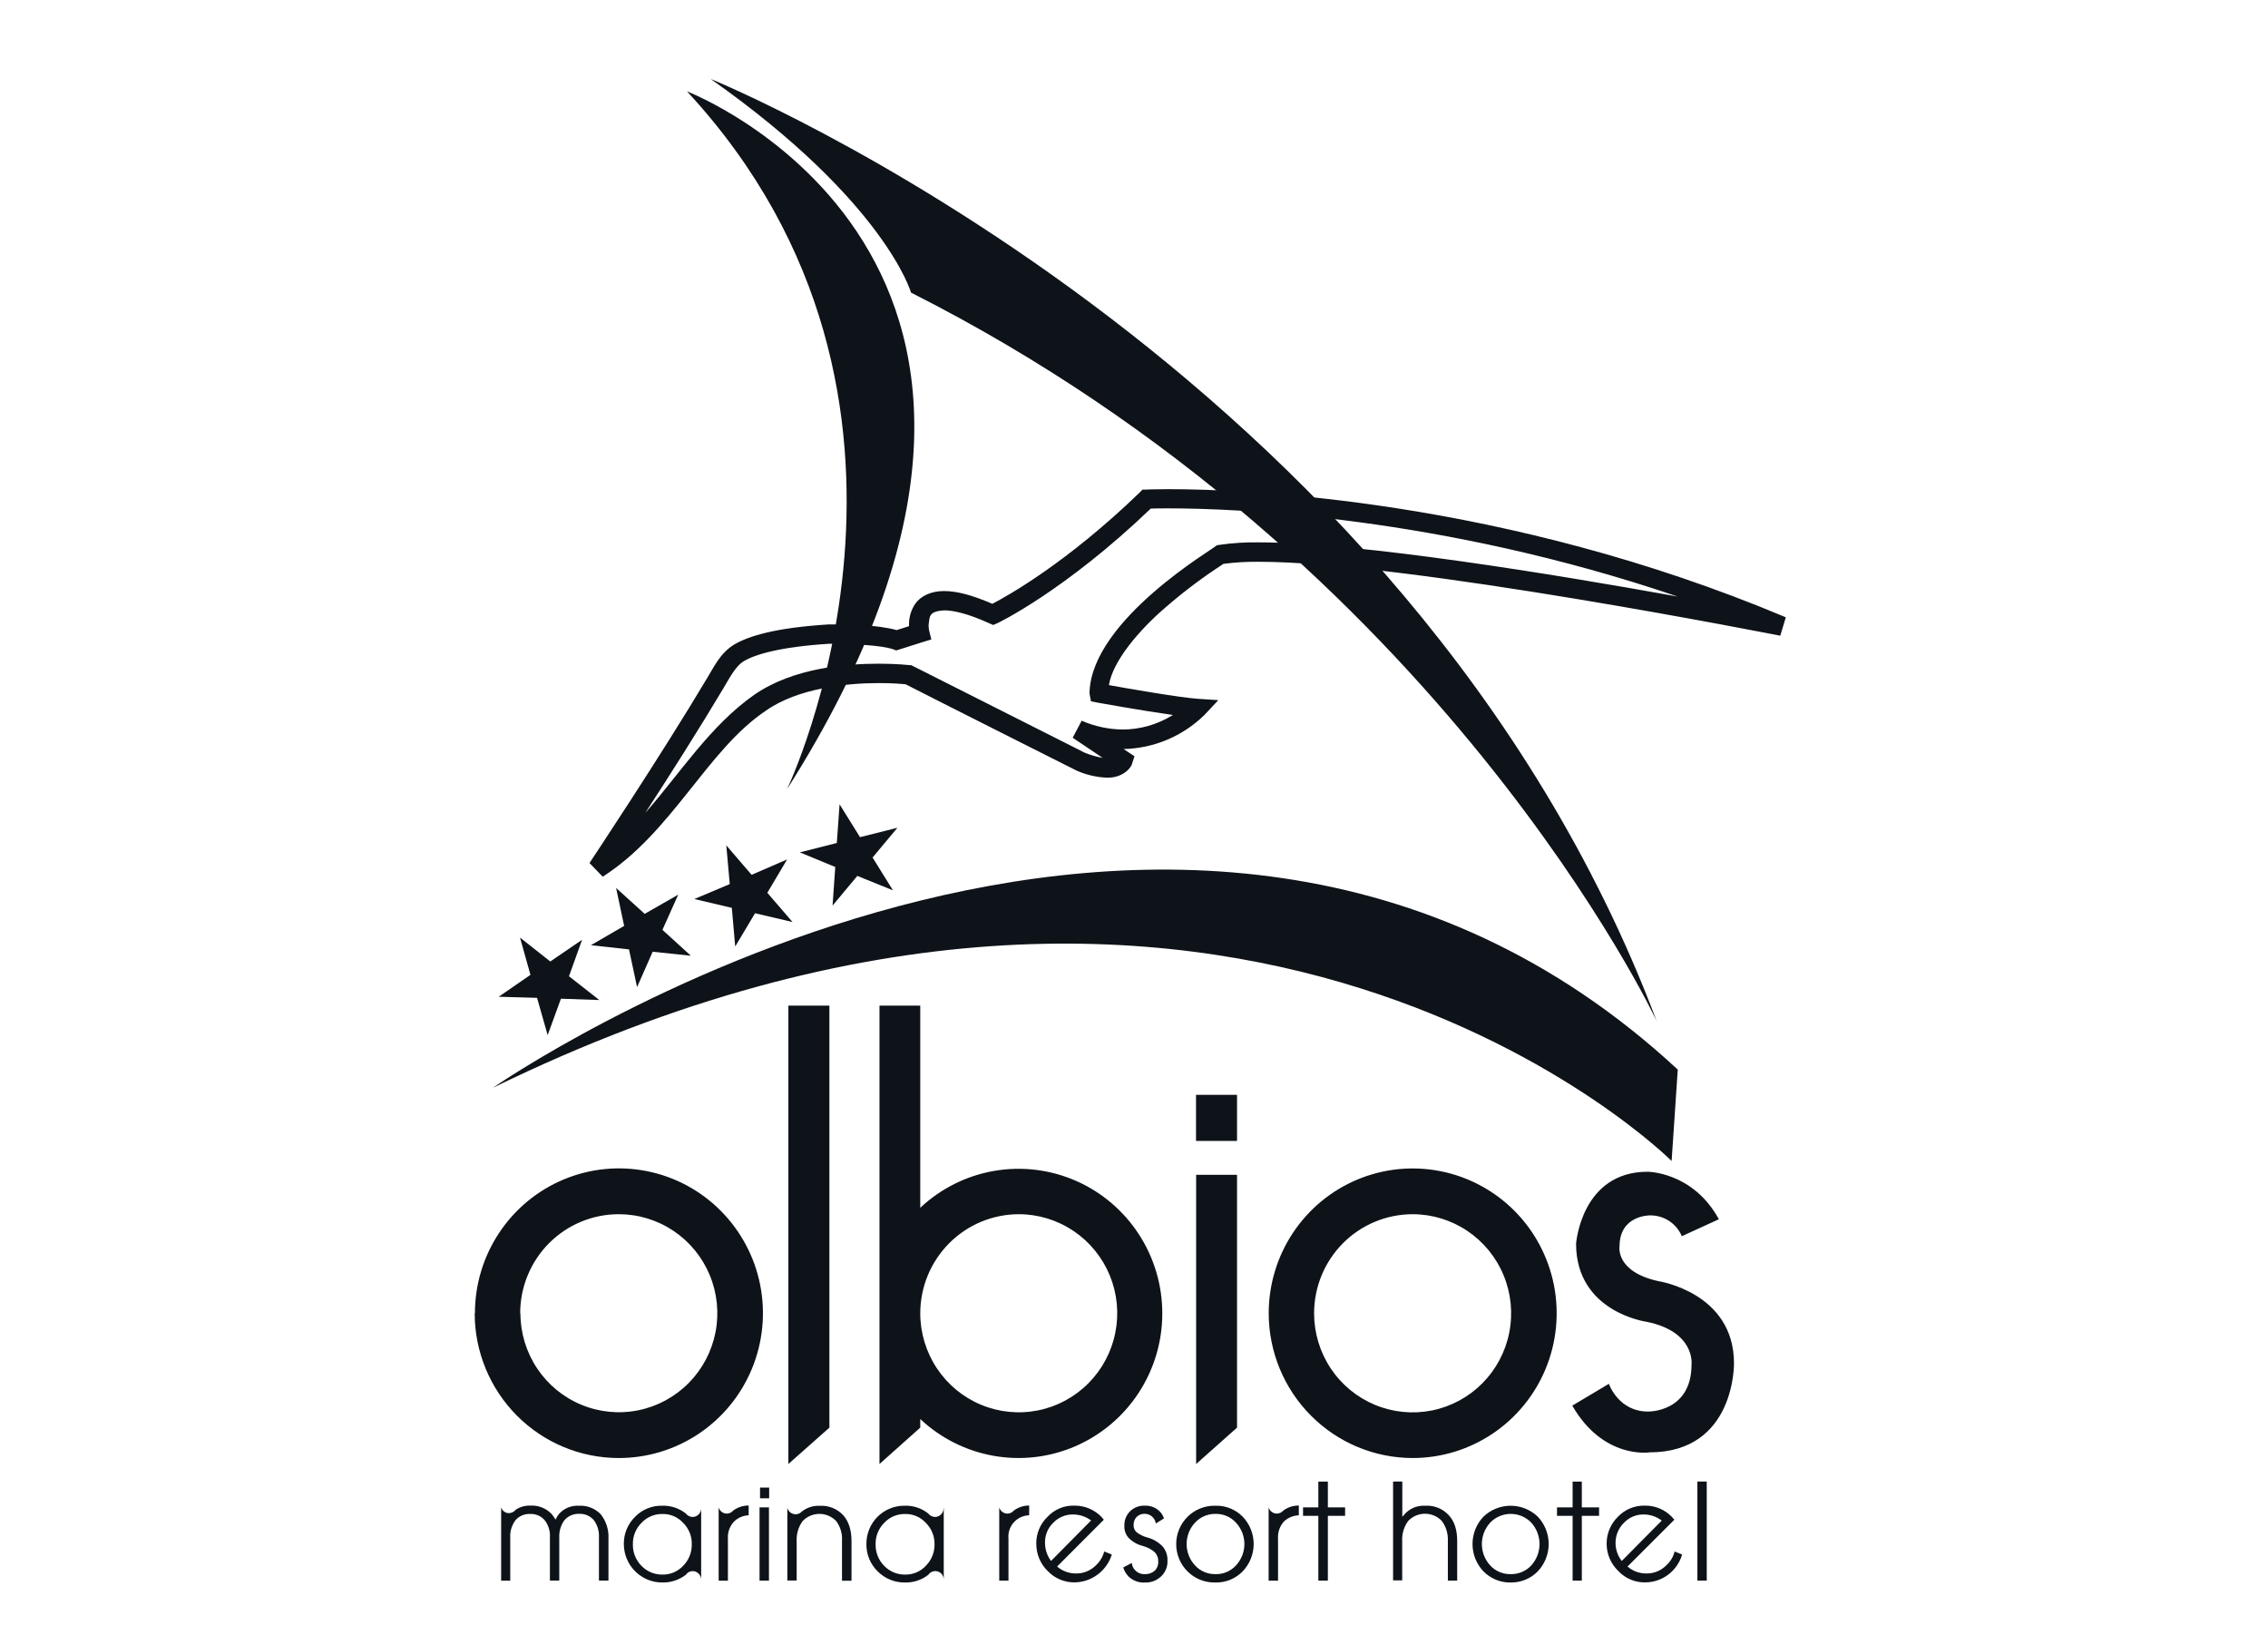 <svg width="86" height="62" viewBox="0 0 86 62" fill="none" xmlns="http://www.w3.org/2000/svg">
<path fill-rule="evenodd" clip-rule="evenodd" d="M26.051 3.465C26.051 3.465 42.593 9.815 29.843 29.922C29.843 29.922 36.914 15.196 26.051 3.465Z" fill="#0E1319"/>
<path fill-rule="evenodd" clip-rule="evenodd" d="M18.691 41.242C18.691 41.242 44.782 23.098 63.619 40.552L63.386 44.017C63.386 44.017 46.846 27.492 18.691 41.242Z" fill="#0E1319"/>
<path fill-rule="evenodd" clip-rule="evenodd" d="M26.964 3C26.964 3 53.402 13.749 62.816 38.705C62.816 38.705 54.656 21.256 34.545 11.094C34.545 11.094 33.569 7.661 26.961 3.003L26.964 3Z" fill="#0E1319"/>
<path d="M34.895 49.797C34.897 50.539 35.117 51.265 35.528 51.881C35.939 52.498 36.522 52.978 37.204 53.261C37.887 53.545 38.637 53.618 39.361 53.473C40.085 53.328 40.75 52.97 41.271 52.445C41.793 51.92 42.148 51.251 42.292 50.523C42.437 49.795 42.363 49.041 42.081 48.355C41.798 47.669 41.32 47.083 40.707 46.67C40.093 46.257 39.372 46.036 38.634 46.035C38.143 46.036 37.656 46.133 37.203 46.322C36.749 46.511 36.337 46.789 35.99 47.138C35.643 47.487 35.367 47.902 35.179 48.358C34.992 48.814 34.895 49.303 34.895 49.797ZM45.356 43.256H46.907V41.51H45.352V43.256H45.356ZM45.356 44.541H46.907V54.127L45.356 55.506V44.541ZM65.18 46.225L63.773 46.869C63.673 46.632 63.505 46.43 63.29 46.289C63.075 46.149 62.823 46.076 62.566 46.08C62.566 46.08 61.411 46.062 61.411 47.257C61.411 47.257 61.245 48.212 62.88 48.572C62.88 48.572 65.751 49 65.751 51.688C65.751 51.688 65.809 55.064 62.547 55.064C62.547 55.064 60.799 55.339 59.619 53.293L61.008 52.465C61.008 52.465 61.36 53.517 62.493 53.517C62.493 53.517 64.141 53.554 64.141 51.731C64.141 51.731 64.294 50.484 62.423 50.111C62.423 50.111 59.763 49.745 59.763 47.152C59.763 47.152 59.961 44.425 62.476 44.425C62.476 44.425 64.197 44.425 65.18 46.231V46.225ZM29.894 38.127H31.45V54.127L29.894 55.506V38.127ZM49.829 49.797C49.83 50.54 50.05 51.266 50.461 51.883C50.872 52.5 51.456 52.98 52.139 53.264C52.821 53.547 53.572 53.621 54.297 53.476C55.021 53.33 55.686 52.972 56.208 52.447C56.73 51.921 57.085 51.252 57.229 50.524C57.373 49.795 57.299 49.04 57.016 48.354C56.734 47.668 56.255 47.082 55.641 46.669C55.027 46.256 54.305 46.036 53.566 46.035C53.075 46.035 52.589 46.133 52.135 46.322C51.681 46.511 51.269 46.788 50.922 47.137C50.575 47.487 50.3 47.901 50.112 48.358C49.925 48.814 49.829 49.303 49.829 49.797ZM48.108 49.797C48.107 48.711 48.426 47.649 49.025 46.745C49.624 45.841 50.476 45.137 51.473 44.72C52.471 44.303 53.569 44.194 54.628 44.405C55.688 44.616 56.661 45.138 57.426 45.906C58.19 46.673 58.71 47.651 58.922 48.716C59.133 49.781 59.025 50.886 58.612 51.889C58.199 52.893 57.499 53.75 56.6 54.354C55.702 54.957 54.647 55.279 53.566 55.279C52.12 55.278 50.734 54.7 49.711 53.672C48.687 52.645 48.111 51.251 48.108 49.797ZM19.734 49.797C19.735 50.54 19.956 51.265 20.367 51.881C20.779 52.498 21.363 52.978 22.046 53.26C22.728 53.543 23.479 53.616 24.203 53.469C24.927 53.323 25.591 52.964 26.112 52.438C26.633 51.912 26.987 51.242 27.13 50.514C27.273 49.785 27.197 49.031 26.913 48.346C26.629 47.66 26.149 47.075 25.535 46.664C24.92 46.253 24.198 46.034 23.459 46.035C22.968 46.035 22.482 46.133 22.029 46.322C21.575 46.511 21.163 46.788 20.816 47.138C20.469 47.487 20.194 47.902 20.007 48.358C19.82 48.815 19.724 49.303 19.725 49.797H19.734ZM18.009 49.797C18.007 48.71 18.326 47.648 18.926 46.743C19.525 45.839 20.378 45.134 21.376 44.717C22.374 44.3 23.473 44.191 24.533 44.403C25.593 44.614 26.567 45.137 27.331 45.906C28.095 46.675 28.616 47.654 28.826 48.72C29.036 49.786 28.927 50.891 28.512 51.894C28.098 52.898 27.396 53.755 26.497 54.358C25.597 54.96 24.54 55.281 23.459 55.279C22.013 55.278 20.626 54.701 19.602 53.673C18.579 52.646 18.002 51.252 18 49.797H18.009ZM19.003 59.928V57.15C19.023 57.212 19.062 57.268 19.114 57.307C19.167 57.346 19.23 57.368 19.296 57.369C19.346 57.368 19.396 57.355 19.441 57.333C19.486 57.31 19.526 57.277 19.557 57.238C19.723 57.129 19.917 57.075 20.114 57.084C20.263 57.075 20.412 57.099 20.55 57.154C20.689 57.209 20.814 57.293 20.917 57.401C20.973 57.467 21.023 57.538 21.065 57.614C21.1 57.538 21.144 57.467 21.196 57.401C21.289 57.295 21.404 57.212 21.534 57.158C21.664 57.104 21.804 57.081 21.944 57.089C22.098 57.078 22.252 57.102 22.396 57.157C22.54 57.212 22.67 57.299 22.778 57.41C22.984 57.67 23.089 57.998 23.072 58.33V59.925H22.711V58.288C22.725 58.053 22.656 57.82 22.515 57.631C22.447 57.553 22.362 57.491 22.267 57.45C22.172 57.409 22.069 57.391 21.966 57.395C21.861 57.39 21.756 57.409 21.66 57.449C21.563 57.49 21.476 57.552 21.406 57.631C21.265 57.823 21.195 58.059 21.207 58.297V59.924H20.852V58.288C20.868 58.051 20.796 57.817 20.649 57.631C20.581 57.554 20.497 57.493 20.402 57.453C20.307 57.413 20.205 57.395 20.103 57.401C19.998 57.395 19.894 57.414 19.798 57.454C19.702 57.495 19.616 57.557 19.547 57.636C19.403 57.827 19.333 58.064 19.348 58.303V59.929H18.998L19.003 59.928ZM26.587 57.181V59.899C26.588 59.856 26.58 59.813 26.565 59.773C26.549 59.733 26.526 59.697 26.496 59.666C26.466 59.635 26.431 59.61 26.392 59.593C26.353 59.576 26.311 59.567 26.268 59.566C26.216 59.566 26.165 59.578 26.119 59.602C26.074 59.627 26.035 59.662 26.006 59.706C25.75 59.902 25.435 60.005 25.113 59.998C24.923 59.998 24.733 59.962 24.557 59.889C24.381 59.816 24.22 59.709 24.085 59.574C23.949 59.439 23.842 59.279 23.768 59.102C23.694 58.925 23.656 58.735 23.655 58.543C23.652 58.349 23.689 58.156 23.763 57.977C23.838 57.798 23.948 57.636 24.087 57.501C24.221 57.365 24.381 57.258 24.557 57.187C24.734 57.116 24.923 57.082 25.113 57.088C25.436 57.077 25.752 57.182 26.006 57.382C26.037 57.423 26.076 57.457 26.122 57.479C26.167 57.502 26.217 57.514 26.268 57.514C26.354 57.512 26.436 57.475 26.496 57.413C26.556 57.35 26.589 57.266 26.587 57.179V57.181ZM25.121 57.401C24.972 57.397 24.824 57.426 24.686 57.484C24.549 57.542 24.425 57.629 24.323 57.739C24.218 57.844 24.134 57.97 24.078 58.109C24.022 58.248 23.995 58.397 23.998 58.547C23.994 58.699 24.021 58.85 24.077 58.99C24.133 59.131 24.217 59.259 24.323 59.366C24.427 59.474 24.551 59.559 24.688 59.616C24.825 59.673 24.973 59.701 25.121 59.698C25.268 59.701 25.414 59.672 25.549 59.615C25.684 59.557 25.805 59.472 25.906 59.364C26.012 59.257 26.096 59.129 26.151 58.989C26.207 58.849 26.235 58.698 26.231 58.547C26.235 58.397 26.208 58.248 26.152 58.109C26.096 57.97 26.012 57.844 25.906 57.739C25.806 57.629 25.685 57.543 25.55 57.484C25.415 57.426 25.268 57.398 25.121 57.401ZM27.251 59.928V57.15C27.269 57.217 27.309 57.277 27.364 57.319C27.419 57.362 27.486 57.386 27.556 57.386C27.603 57.386 27.65 57.376 27.693 57.356C27.736 57.336 27.774 57.306 27.804 57.269C27.974 57.145 28.179 57.078 28.389 57.08V57.451C28.182 57.457 27.984 57.541 27.836 57.686C27.753 57.773 27.69 57.877 27.649 57.99C27.609 58.103 27.593 58.224 27.602 58.343V59.929H27.251V59.928ZM28.801 59.928V57.15H29.158V59.928H28.801ZM28.82 56.401H29.166V56.806H28.82V56.401ZM29.855 59.928V57.167C29.872 57.237 29.913 57.299 29.97 57.344C30.027 57.388 30.098 57.412 30.17 57.411C30.214 57.412 30.259 57.402 30.299 57.384C30.34 57.366 30.377 57.34 30.406 57.306C30.598 57.157 30.835 57.081 31.077 57.09C31.243 57.08 31.408 57.106 31.563 57.167C31.717 57.228 31.856 57.322 31.97 57.443C32.181 57.677 32.288 58.004 32.288 58.426V59.931H31.928V58.412C31.945 58.146 31.866 57.883 31.707 57.669C31.625 57.583 31.526 57.514 31.417 57.468C31.308 57.421 31.19 57.397 31.071 57.397C30.953 57.397 30.835 57.421 30.726 57.468C30.616 57.514 30.517 57.583 30.435 57.669C30.272 57.894 30.192 58.169 30.209 58.447V59.923H29.855V59.928ZM46.091 59.998C45.897 60.003 45.704 59.97 45.524 59.9C45.343 59.829 45.178 59.723 45.039 59.587C44.9 59.452 44.79 59.289 44.714 59.11C44.639 58.93 44.6 58.737 44.6 58.543C44.6 58.348 44.639 58.155 44.714 57.976C44.79 57.796 44.9 57.634 45.039 57.498C45.178 57.362 45.343 57.256 45.524 57.186C45.704 57.115 45.897 57.082 46.091 57.088C46.281 57.082 46.471 57.116 46.648 57.187C46.825 57.258 46.986 57.365 47.12 57.501C47.388 57.779 47.538 58.151 47.538 58.539C47.538 58.926 47.388 59.299 47.12 59.577C46.986 59.714 46.826 59.822 46.649 59.895C46.472 59.967 46.282 60.002 46.091 59.998ZM46.091 59.681C46.236 59.685 46.38 59.658 46.514 59.601C46.647 59.544 46.767 59.459 46.865 59.352C47.071 59.132 47.186 58.842 47.186 58.54C47.186 58.238 47.071 57.948 46.865 57.728C46.767 57.621 46.647 57.536 46.514 57.478C46.38 57.421 46.236 57.394 46.091 57.397C45.946 57.394 45.802 57.423 45.668 57.48C45.535 57.537 45.414 57.621 45.316 57.728C45.109 57.948 44.995 58.238 44.995 58.54C44.995 58.842 45.109 59.132 45.316 59.352C45.414 59.459 45.534 59.544 45.668 59.6C45.802 59.657 45.946 59.684 46.091 59.681ZM49.99 59.928V57.471H49.41V57.15H49.99V56.174H50.351V57.15H51.005V57.471H50.351V59.928H49.99ZM52.824 59.928V56.17H53.174V57.51L53.229 57.446C53.326 57.325 53.45 57.23 53.591 57.168C53.732 57.106 53.886 57.078 54.04 57.088C54.205 57.077 54.37 57.103 54.524 57.164C54.678 57.225 54.817 57.319 54.93 57.44C55.151 57.674 55.255 58.002 55.255 58.424V59.928H54.901V58.412C54.913 58.143 54.832 57.879 54.671 57.664C54.589 57.578 54.49 57.509 54.38 57.462C54.271 57.416 54.153 57.391 54.035 57.391C53.916 57.391 53.798 57.416 53.688 57.462C53.579 57.509 53.48 57.578 53.398 57.664C53.233 57.888 53.152 58.164 53.17 58.442V59.917H52.82L52.824 59.928ZM57.279 59.998C57.088 60.001 56.899 59.966 56.722 59.893C56.546 59.821 56.386 59.713 56.252 59.577C55.985 59.298 55.836 58.926 55.836 58.539C55.836 58.152 55.985 57.78 56.252 57.501C56.53 57.236 56.898 57.088 57.281 57.088C57.664 57.088 58.033 57.236 58.31 57.501C58.576 57.781 58.724 58.152 58.724 58.539C58.724 58.925 58.576 59.297 58.31 59.577C58.176 59.714 58.015 59.822 57.837 59.894C57.66 59.966 57.47 60.002 57.279 59.998ZM57.279 59.681C57.425 59.685 57.571 59.658 57.706 59.601C57.841 59.544 57.963 59.46 58.063 59.352C58.265 59.13 58.377 58.841 58.377 58.54C58.377 58.239 58.265 57.95 58.063 57.728C57.962 57.623 57.841 57.54 57.708 57.483C57.574 57.426 57.43 57.397 57.285 57.397C57.14 57.397 56.996 57.426 56.863 57.483C56.729 57.54 56.608 57.623 56.507 57.728C56.304 57.949 56.191 58.239 56.191 58.54C56.191 58.841 56.304 59.131 56.507 59.352C56.606 59.459 56.726 59.543 56.86 59.6C56.993 59.657 57.138 59.684 57.283 59.681H57.279ZM59.632 59.928V57.471H59.04V57.15H59.632V56.174H59.981V57.15H60.635V57.471H59.981V59.928H59.632ZM64.363 59.928V56.17H64.718V59.928H64.363ZM37.89 59.928V57.15C37.909 57.219 37.95 57.28 38.008 57.322C38.065 57.365 38.135 57.388 38.206 57.386C38.252 57.385 38.297 57.374 38.338 57.354C38.379 57.334 38.415 57.305 38.444 57.269C38.613 57.146 38.816 57.079 39.025 57.08V57.451C38.913 57.453 38.804 57.478 38.703 57.525C38.602 57.572 38.512 57.639 38.438 57.723C38.364 57.807 38.309 57.905 38.274 58.012C38.24 58.118 38.229 58.231 38.24 58.342V59.928H37.888H37.89ZM35.786 57.181V59.899C35.788 59.829 35.768 59.761 35.728 59.703C35.689 59.646 35.632 59.603 35.566 59.582C35.5 59.56 35.429 59.56 35.363 59.583C35.297 59.605 35.24 59.648 35.201 59.706C34.949 59.903 34.636 60.006 34.316 59.998C34.124 60.001 33.934 59.966 33.756 59.893C33.578 59.821 33.416 59.713 33.281 59.577C33.143 59.443 33.034 59.282 32.961 59.104C32.887 58.927 32.85 58.736 32.853 58.543C32.851 58.351 32.887 58.159 32.96 57.981C33.033 57.803 33.14 57.641 33.276 57.505C33.412 57.369 33.574 57.263 33.752 57.191C33.93 57.119 34.12 57.084 34.312 57.088C34.633 57.077 34.947 57.181 35.197 57.382C35.228 57.423 35.268 57.456 35.313 57.478C35.358 57.501 35.408 57.513 35.459 57.514C35.502 57.513 35.544 57.504 35.584 57.486C35.623 57.469 35.658 57.444 35.688 57.413C35.718 57.382 35.741 57.345 35.757 57.305C35.773 57.265 35.78 57.222 35.779 57.179L35.786 57.181ZM34.324 57.401C34.175 57.398 34.027 57.426 33.889 57.484C33.752 57.542 33.628 57.629 33.526 57.739C33.421 57.844 33.338 57.971 33.282 58.11C33.226 58.249 33.199 58.398 33.202 58.547C33.199 58.699 33.225 58.849 33.281 58.99C33.337 59.131 33.42 59.259 33.526 59.366C33.63 59.474 33.754 59.559 33.891 59.616C34.028 59.673 34.175 59.701 34.324 59.698C34.471 59.701 34.616 59.672 34.752 59.615C34.887 59.557 35.008 59.472 35.108 59.364C35.215 59.257 35.298 59.129 35.355 58.989C35.411 58.849 35.439 58.699 35.437 58.547C35.439 58.397 35.411 58.248 35.355 58.109C35.299 57.97 35.215 57.844 35.108 57.739C35.009 57.63 34.888 57.543 34.752 57.485C34.617 57.426 34.471 57.398 34.324 57.401ZM48.105 59.932V57.15C48.124 57.218 48.165 57.278 48.222 57.32C48.278 57.363 48.346 57.386 48.417 57.386C48.464 57.385 48.51 57.374 48.553 57.354C48.596 57.334 48.633 57.305 48.664 57.269C48.834 57.144 49.039 57.078 49.25 57.08V57.451C49.039 57.458 48.838 57.541 48.684 57.686C48.605 57.775 48.544 57.879 48.506 57.992C48.468 58.105 48.453 58.224 48.462 58.343V59.929H48.105V59.932ZM41.373 57.647C41.182 57.504 40.951 57.424 40.713 57.419C40.569 57.414 40.425 57.44 40.291 57.494C40.157 57.549 40.036 57.63 39.936 57.735C39.831 57.836 39.749 57.959 39.696 58.095C39.642 58.231 39.619 58.377 39.626 58.524C39.632 58.761 39.712 58.991 39.854 59.181L41.373 57.647ZM42.158 58.942C42.063 59.243 41.876 59.507 41.623 59.696C41.371 59.885 41.065 59.989 40.751 59.994C40.56 59.996 40.37 59.959 40.194 59.885C40.018 59.811 39.859 59.701 39.727 59.562C39.59 59.429 39.481 59.269 39.407 59.092C39.333 58.915 39.295 58.725 39.295 58.533C39.291 58.341 39.327 58.151 39.401 57.974C39.474 57.797 39.584 57.638 39.722 57.506C39.851 57.368 40.009 57.259 40.183 57.186C40.358 57.113 40.546 57.078 40.735 57.084C40.927 57.081 41.118 57.117 41.295 57.191C41.472 57.264 41.633 57.374 41.767 57.513L41.856 57.618L40.085 59.393C40.279 59.56 40.525 59.653 40.779 59.656C40.925 59.66 41.07 59.635 41.205 59.58C41.34 59.525 41.462 59.443 41.564 59.339C41.713 59.199 41.819 59.02 41.871 58.822L42.159 58.938L42.158 58.942ZM63.006 57.647C62.817 57.504 62.588 57.424 62.352 57.419C62.208 57.413 62.065 57.438 61.932 57.493C61.798 57.547 61.678 57.63 61.579 57.735C61.474 57.837 61.392 57.959 61.337 58.095C61.282 58.231 61.256 58.377 61.26 58.524C61.265 58.763 61.347 58.994 61.496 59.181L63.01 57.653L63.006 57.647ZM63.783 58.942C63.694 59.245 63.509 59.511 63.257 59.701C63.005 59.891 62.699 59.993 62.385 59.994C62.194 59.997 62.005 59.961 61.829 59.886C61.653 59.812 61.495 59.702 61.364 59.562C61.225 59.429 61.114 59.27 61.038 59.093C60.962 58.916 60.922 58.725 60.922 58.533C60.92 58.341 60.957 58.152 61.031 57.975C61.105 57.798 61.213 57.639 61.35 57.506C61.482 57.368 61.64 57.259 61.816 57.186C61.992 57.114 62.181 57.079 62.37 57.084C62.562 57.081 62.752 57.117 62.928 57.191C63.105 57.265 63.265 57.374 63.398 57.513L63.49 57.618L61.714 59.393C61.907 59.56 62.153 59.653 62.408 59.656C62.554 59.661 62.699 59.635 62.834 59.581C62.969 59.526 63.091 59.444 63.193 59.339C63.344 59.201 63.451 59.021 63.499 58.822L63.785 58.938L63.783 58.942ZM42.916 59.259C42.925 59.361 42.969 59.457 43.04 59.529C43.088 59.581 43.147 59.622 43.212 59.648C43.278 59.674 43.348 59.685 43.418 59.681C43.554 59.687 43.687 59.64 43.788 59.549C43.833 59.505 43.868 59.451 43.891 59.392C43.913 59.333 43.923 59.269 43.919 59.206C43.922 59.141 43.913 59.076 43.89 59.015C43.868 58.954 43.833 58.898 43.788 58.851C43.658 58.739 43.505 58.659 43.34 58.614C43.136 58.565 42.95 58.46 42.801 58.312C42.743 58.25 42.699 58.177 42.671 58.097C42.642 58.017 42.63 57.932 42.635 57.848C42.631 57.747 42.648 57.646 42.684 57.552C42.721 57.458 42.777 57.372 42.848 57.301C42.921 57.229 43.008 57.173 43.103 57.136C43.198 57.099 43.299 57.081 43.401 57.085C43.502 57.08 43.604 57.095 43.699 57.129C43.794 57.163 43.882 57.216 43.957 57.285C44.039 57.363 44.101 57.461 44.136 57.569L43.828 57.76C43.812 57.656 43.76 57.562 43.681 57.495C43.601 57.427 43.5 57.392 43.396 57.394C43.341 57.393 43.286 57.402 43.235 57.423C43.184 57.444 43.138 57.474 43.099 57.514C43.059 57.556 43.029 57.605 43.009 57.66C42.99 57.714 42.982 57.772 42.985 57.829C42.983 57.879 42.992 57.928 43.012 57.974C43.032 58.02 43.062 58.06 43.099 58.092C43.216 58.182 43.349 58.248 43.491 58.287C43.718 58.344 43.923 58.464 44.086 58.631C44.215 58.786 44.281 58.984 44.269 59.185C44.273 59.294 44.253 59.402 44.211 59.502C44.169 59.603 44.107 59.693 44.028 59.767C43.945 59.845 43.848 59.906 43.742 59.946C43.636 59.986 43.523 60.004 43.41 59.999C43.296 60.006 43.182 59.989 43.075 59.948C42.967 59.908 42.87 59.845 42.788 59.765C42.697 59.669 42.63 59.554 42.592 59.428L42.912 59.26L42.916 59.259ZM33.349 38.127H34.895V45.792C35.672 45.062 36.643 44.576 37.691 44.394C38.738 44.211 39.816 44.341 40.791 44.766C41.766 45.191 42.596 45.894 43.179 46.788C43.763 47.681 44.073 48.727 44.073 49.796C44.073 50.865 43.763 51.91 43.179 52.804C42.596 53.698 41.766 54.4 40.791 54.826C39.816 55.251 38.738 55.381 37.691 55.198C36.643 55.016 35.672 54.53 34.895 53.8V54.127L33.349 55.506V38.127Z" fill="#0E1319"/>
<path d="M34.029 31.383L32.611 31.74L31.836 30.494L31.731 31.961L30.328 32.316L31.672 32.871L31.57 34.334L32.509 33.209L33.86 33.756L33.087 32.512L34.029 31.383Z" fill="#0E1319"/>
<path d="M29.846 32.585L28.5 33.167L27.54 32.051L27.672 33.519L26.328 34.085L27.75 34.42L27.878 35.885L28.631 34.624L30.052 34.958L29.096 33.849L29.846 32.585Z" fill="#0E1319"/>
<path d="M22.072 35.631L20.866 36.453L19.718 35.547L20.114 36.96L18.91 37.791L20.364 37.832L20.767 39.245L21.27 37.865L22.726 37.915L21.575 37.013L22.072 35.631Z" fill="#0E1319"/>
<path d="M25.717 33.92L24.446 34.647L23.362 33.666L23.667 35.104L22.406 35.836L23.851 35.995L24.157 37.425L24.749 36.084L26.196 36.235L25.119 35.254L25.717 33.92Z" fill="#0E1319"/>
<path d="M22.355 32.717C22.355 32.717 25.049 28.673 26.821 25.697C27.055 25.321 27.294 24.777 27.829 24.443C28.399 24.106 29.415 23.801 31.42 23.674H31.647C32.14 23.674 33.258 23.683 34.001 23.889L34.469 23.741V23.697C34.462 23.406 34.547 23.119 34.712 22.88C34.921 22.594 35.308 22.407 35.799 22.409C36.268 22.409 36.845 22.553 37.629 22.893C38.201 22.594 40.446 21.348 43.221 18.667L43.323 18.562H43.453C43.453 18.562 43.755 18.546 44.297 18.546C47.166 18.546 57.016 18.901 67.716 23.404L67.505 24.102C67.484 24.102 53.383 21.298 47.73 21.299C47.284 21.294 46.837 21.32 46.394 21.377C45.627 21.872 44.895 22.422 44.204 23.021C43.167 23.912 42.196 25.069 42.049 25.975C42.817 26.114 44.779 26.453 45.424 26.494L46.198 26.545L45.667 27.111C44.845 27.913 43.752 28.374 42.606 28.399L43.019 28.673L42.929 28.946C42.929 29.035 42.639 29.5 41.969 29.484C41.572 29.468 41.181 29.376 40.817 29.213C40.817 29.213 35.426 26.502 34.341 25.944C34.202 25.93 33.834 25.898 33.321 25.898C32.144 25.898 30.266 26.077 29.033 26.95C26.81 28.442 25.492 31.552 22.854 33.239L22.355 32.724V32.717ZM22.96 33.131L22.659 32.926L22.96 33.131ZM31.647 24.407C31.516 24.407 31.439 24.407 31.45 24.407C29.517 24.527 28.597 24.833 28.207 25.065C27.918 25.236 27.694 25.643 27.445 26.071C26.529 27.609 25.38 29.419 24.467 30.821C25.794 29.314 26.936 27.501 28.617 26.33C30.1 25.316 32.083 25.163 33.325 25.163C34.019 25.163 34.473 25.217 34.489 25.217H34.545L34.609 25.247C35.524 25.71 41.147 28.544 41.125 28.535C41.345 28.626 41.576 28.693 41.811 28.733L40.675 27.971L41.016 27.325C41.507 27.539 42.035 27.652 42.569 27.659C43.235 27.657 43.888 27.47 44.455 27.119C44.464 27.119 44.472 27.119 44.478 27.108C43.285 26.941 41.619 26.639 41.619 26.639L41.369 26.59L41.323 26.348C41.314 26.31 41.311 26.27 41.314 26.231C41.42 23.47 46.084 20.771 46.09 20.709L46.15 20.672L46.222 20.66C46.726 20.586 47.236 20.553 47.746 20.563C51.576 20.563 58.992 21.783 63.615 22.617C54.593 19.548 46.78 19.274 44.312 19.274C43.997 19.274 43.771 19.274 43.636 19.282C40.388 22.394 37.845 23.621 37.816 23.628L37.662 23.696L37.514 23.632C36.693 23.259 36.144 23.141 35.807 23.141C35.191 23.178 35.259 23.39 35.212 23.692C35.211 23.764 35.218 23.836 35.231 23.906L35.316 24.243L34.98 24.346L33.984 24.661L33.877 24.62C33.388 24.449 32.2 24.414 31.69 24.414H31.647V24.407Z" fill="#0E1319"/>
</svg>
